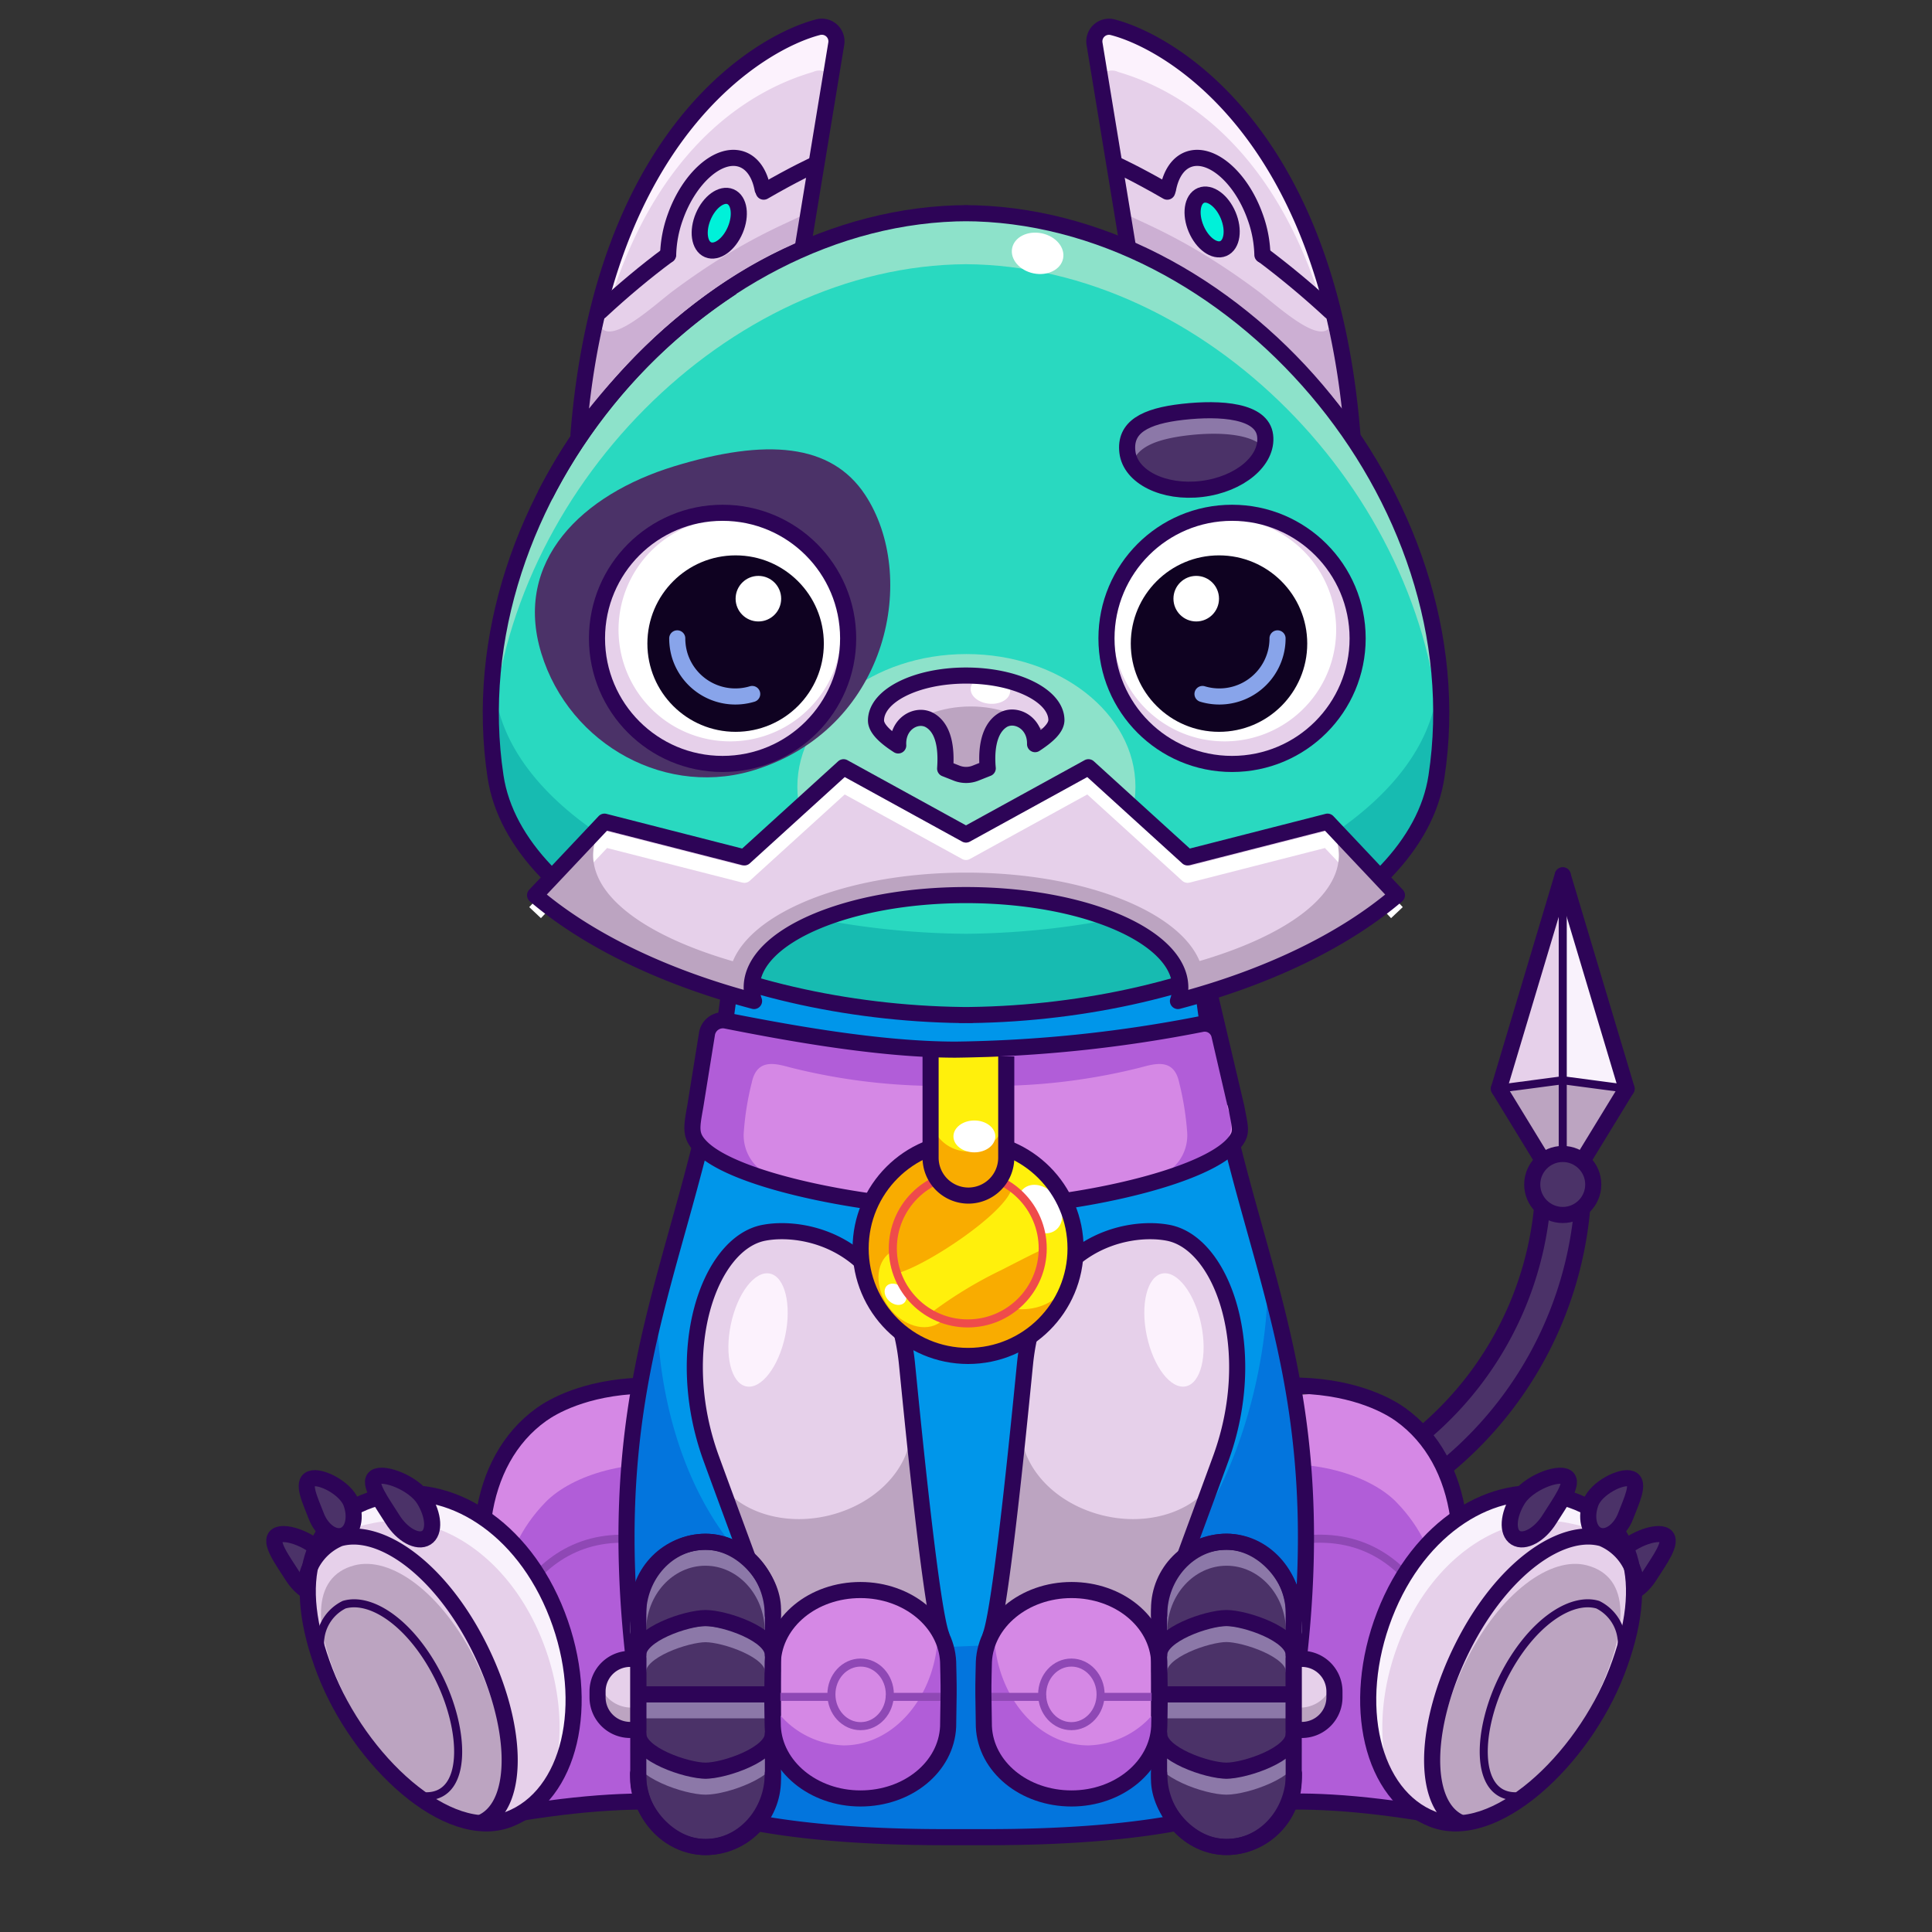 <svg xmlns="http://www.w3.org/2000/svg" viewBox="0 0 240 240">
  <rect x="0" y="0" width="240" height="240" fill="#333333" stroke="none"/>
  <svg id="tale" xmlns="http://www.w3.org/2000/svg" viewBox="0 0 240 240"><defs><style>.prefix_ecyrCtdF05_cls-1{fill:#4b3268;}.prefix_ecyrCtdF05_cls-2,.prefix_ecyrCtdF05_cls-6{fill:none;stroke:#2d0457;stroke-linecap:round;stroke-linejoin:round;}.prefix_ecyrCtdF05_cls-2{stroke-width:2px;}.prefix_ecyrCtdF05_cls-3{fill:#bca4c1;}.prefix_ecyrCtdF05_cls-4{fill:#f9f2fc;}.prefix_ecyrCtdF05_cls-5{fill:#e6d0ea;}</style></defs><g id="_02" data-name="02"><path class="prefix_ecyrCtdF05_cls-1" d="M191.67,148.71a42,42,0,0,1-29.54,37.37l1.52,4.76a47,47,0,0,0,33-42.13Z"/><path class="prefix_ecyrCtdF05_cls-2" d="M191.67,148.71a42,42,0,0,1-29.54,37.37l1.52,4.76a47,47,0,0,0,33-42.13Z"/><polygon class="prefix_ecyrCtdF05_cls-3" points="194.13 148.22 194.13 134.19 202.06 135.24 194.13 148.22"/><polygon class="prefix_ecyrCtdF05_cls-4" points="194.13 109.35 194.13 134.19 202.06 135.85 194.13 109.35"/><polygon class="prefix_ecyrCtdF05_cls-3" points="194.13 148.22 194.13 134.19 186.2 135.24 194.13 148.22"/><polygon class="prefix_ecyrCtdF05_cls-5" points="194.3 109.35 194.3 134.19 186.37 135.85 194.3 109.35"/><line class="prefix_ecyrCtdF05_cls-2" x1="202.06" y1="135.24" x2="194.13" y2="148.22"/><line class="prefix_ecyrCtdF05_cls-2" x1="202.06" y1="135.24" x2="194.13" y2="108.74"/><line class="prefix_ecyrCtdF05_cls-2" x1="186.2" y1="135.24" x2="194.13" y2="148.22"/><line class="prefix_ecyrCtdF05_cls-2" x1="186.2" y1="135.24" x2="194.13" y2="108.74"/><polyline class="prefix_ecyrCtdF05_cls-6" points="194.13 108.74 194.13 134.19 202.06 135.24"/><polygon class="prefix_ecyrCtdF05_cls-6" points="194.13 148.22 194.13 134.19 186.2 135.24 194.13 148.22"/><circle class="prefix_ecyrCtdF05_cls-1" cx="194.13" cy="147.14" r="3.79"/><circle class="prefix_ecyrCtdF05_cls-2" cx="194.13" cy="147.14" r="3.79"/></g></svg>
<svg id="ears" xmlns="http://www.w3.org/2000/svg" viewBox="0 0 240 240"><defs><style>.prefix_1CGmek9X7r_cls-1{fill:#e6d0ea;}.prefix_1CGmek9X7r_cls-2{fill:#ccafd3;}.prefix_1CGmek9X7r_cls-3{fill:#fcf2fd;}.prefix_1CGmek9X7r_cls-4{fill:none;stroke:#2d0457;stroke-linecap:round;stroke-linejoin:round;stroke-width:2px;}.prefix_1CGmek9X7r_cls-5{fill:#00f1d9;}</style></defs><g id="_02" data-name="02"><path class="prefix_1CGmek9X7r_cls-1" d="M71.86,54c3-37.72,22.82-48.82,29.72-50.61a1.82,1.82,0,0,1,2.31,2L99.68,31C88.76,35.46,79,44.43,71.94,54"/><path class="prefix_1CGmek9X7r_cls-2" d="M83.61,36.14c-2.53,1.88-9.73,8.78-9.28,2.36A97,97,0,0,0,71.86,54h.08c7-9.57,16.82-18.54,27.74-23l.46-4.5C98.21,27.62,92.52,29.5,83.61,36.14Z"/><path class="prefix_1CGmek9X7r_cls-3" d="M72.87,50.52C77.55,18.15,94.55,10.82,101,8.94a1.79,1.79,0,0,1,2.25.58l.68-4.13a1.82,1.82,0,0,0-2.31-2C94.68,5.19,74.89,16.29,71.86,54h.08C72.16,53.71,72.65,50.82,72.87,50.52Z"/><path class="prefix_1CGmek9X7r_cls-4" d="M71.86,54c3-37.72,22.82-48.82,29.72-50.61a1.82,1.82,0,0,1,2.31,2L99.68,31C88.76,35.46,79,44.43,71.94,54"/><path class="prefix_1CGmek9X7r_cls-4" d="M83,31.66a14.88,14.88,0,0,1,.89-4.7c1.73-4.87,5.39-8.09,8.18-7.2,1.4.45,2.31,1.85,2.66,3.73"/><path class="prefix_1CGmek9X7r_cls-4" d="M94.87,23.81c3.83-2.22,6.28-3.33,6.28-3.33"/><ellipse class="prefix_1CGmek9X7r_cls-5" cx="89.27" cy="27.58" rx="4.02" ry="2.42" transform="translate(29.16 99.1) rotate(-67.12)"/><path class="prefix_1CGmek9X7r_cls-4" d="M74.57,38.69c2.84-2.64,5.68-5,8.38-7"/><ellipse class="prefix_1CGmek9X7r_cls-4" cx="89.27" cy="27.58" rx="3.58" ry="2.16" transform="matrix(0.39, -0.92, 0.92, 0.39, 29.16, 99.1)"/><path class="prefix_1CGmek9X7r_cls-1" d="M168,54C165,16.29,145.18,5.19,138.28,3.4a1.82,1.82,0,0,0-2.32,2L140.17,31c10.93,4.49,20.7,13.46,27.74,23"/><path class="prefix_1CGmek9X7r_cls-2" d="M156.24,36.14c2.53,1.88,9.73,8.78,9.28,2.36A95.84,95.84,0,0,1,168,54h-.08c-7-9.57-16.81-18.54-27.74-23l-.46-4.5C141.65,27.62,147.33,29.5,156.24,36.14Z"/><path class="prefix_1CGmek9X7r_cls-3" d="M167,50.52c-4.68-32.37-21.68-39.7-28.09-41.58a1.8,1.8,0,0,0-2.25.58L136,5.39a1.82,1.82,0,0,1,2.32-2C145.18,5.19,165,16.29,168,54h-.08C167.7,53.71,167.2,50.82,167,50.52Z"/><path class="prefix_1CGmek9X7r_cls-4" d="M168,54C165,16.29,145.18,5.19,138.28,3.4a1.82,1.82,0,0,0-2.32,2L140.17,31c10.93,4.49,20.7,13.46,27.74,23"/><path class="prefix_1CGmek9X7r_cls-4" d="M156.82,31.66a14.88,14.88,0,0,0-.89-4.7c-1.72-4.87-5.39-8.09-8.18-7.2-1.39.45-2.3,1.85-2.65,3.73"/><path class="prefix_1CGmek9X7r_cls-4" d="M145,23.81c-3.83-2.22-6.28-3.33-6.28-3.33"/><ellipse class="prefix_1CGmek9X7r_cls-5" cx="150.58" cy="27.58" rx="2.42" ry="4.02" transform="translate(1.12 60.71) rotate(-22.88)"/><path class="prefix_1CGmek9X7r_cls-4" d="M165.28,38.69a106.34,106.34,0,0,0-8.38-7"/><ellipse class="prefix_1CGmek9X7r_cls-4" cx="150.58" cy="27.58" rx="2.16" ry="3.58" transform="translate(1.12 60.71) rotate(-22.88)"/></g></svg>
<svg id="legs" xmlns="http://www.w3.org/2000/svg" viewBox="0 0 240 240"><defs><style>.prefix_nH698-iM_z_cls-1{fill:#d588e5;}.prefix_nH698-iM_z_cls-2{fill:#b15dd8;}.prefix_nH698-iM_z_prefix_nH698-iM_z_cls-10,.prefix_nH698-iM_z_cls-3,.prefix_nH698-iM_z_cls-4,.prefix_nH698-iM_z_cls-5{fill:none;}.prefix_nH698-iM_z_cls-3{stroke:#8f48b5;}.prefix_nH698-iM_z_prefix_nH698-iM_z_cls-10,.prefix_nH698-iM_z_cls-3,.prefix_nH698-iM_z_cls-4{stroke-linecap:round;stroke-linejoin:round;}.prefix_nH698-iM_z_prefix_nH698-iM_z_cls-10,.prefix_nH698-iM_z_cls-4,.prefix_nH698-iM_z_cls-5{stroke:#2d0457;}.prefix_nH698-iM_z_cls-4,.prefix_nH698-iM_z_cls-5{stroke-width:2px;}.prefix_nH698-iM_z_cls-5{stroke-miterlimit:10;}.prefix_nH698-iM_z_cls-6{fill:#4b3268;}.prefix_nH698-iM_z_cls-7{fill:#e6d0ea;}.prefix_nH698-iM_z_cls-8{fill:#bca4c1;}.prefix_nH698-iM_z_cls-9{fill:#f9f2fc;}</style></defs><g id="_02" data-name="02"><g id="_02-2" data-name="02"><path class="prefix_nH698-iM_z_cls-1" d="M93,220s-9-1.53-30.1,2.18l-3.77-21.69c-1-13.07,4.26-24.39,13.74-27.36,1.48-.46,12.82.64,14.34.62"/><path class="prefix_nH698-iM_z_cls-2" d="M67.78,186.59c-6.3,6.45-6.32,14.8-5.32,23.19.49,4-2.45,6-5.61,6l5.24,9.52c21.12-3.71,29.15-.54,29.15-.54l-5.7-42.44C78.55,180.94,71.11,183.19,67.78,186.59Z"/><path class="prefix_nH698-iM_z_cls-3" d="M58.28,210.84c3.33-6.27,7.08-23.15,24-19.07"/><path class="prefix_nH698-iM_z_cls-4" d="M79.71,172.13c-7.14.23-11.18,2.67-12.44,3.57-8.08,5.77-9.58,18.17-4.55,30.28"/><path class="prefix_nH698-iM_z_cls-5" d="M90.15,225.15s-6.53-3.31-27.65.41"/><path class="prefix_nH698-iM_z_cls-6" d="M40.24,193.28c1.18,1.87,1.27,3.94.18,4.62s-2.91-.27-4.09-2.14-3-4.28-1.94-5S39.06,191.42,40.24,193.28Z"/><path class="prefix_nH698-iM_z_cls-4" d="M40.24,193.28c1.18,1.87,1.27,3.94.18,4.62s-2.91-.27-4.09-2.14-3-4.28-1.94-5S39.06,191.42,40.24,193.28Z"/><path class="prefix_nH698-iM_z_cls-7" d="M69.22,200.62c4.28,11.09,1.6,22.45-6,25.38s-18.57-7.26-22.85-18.35-2.29-19.55,7.35-21.81C55.66,184,64.94,189.53,69.22,200.62Z"/><path class="prefix_nH698-iM_z_cls-8" d="M59.18,206.47c4.26,8.66,4.4,17.31.32,19.32S47.28,219.62,43,211s-4.37-15.11,1-16.54C48.52,193.25,54.92,197.81,59.18,206.47Z"/><path class="prefix_nH698-iM_z_cls-9" d="M47.74,185.84c-4.88,1.14-7.79,3.88-8.93,7.75a12.22,12.22,0,0,1,7.2-4.31c7.91-1.85,17.19,3.7,21.47,14.79,2.46,6.38,2.61,12.84.86,17.74,3.41-5,4-13.16.88-21.19C64.94,189.53,55.66,184,47.74,185.84Z"/><path class="prefix_nH698-iM_z_cls-4" d="M69.22,200.62c4.28,11.09,1.6,22.45-6,25.38s-18.57-7.26-22.85-18.35-2.29-19.55,7.35-21.81C55.66,184,64.94,189.53,69.22,200.62Z"/><path class="prefix_nH698-iM_z_cls-6" d="M52.65,186.22c1.25,2,1.39,4.12.31,4.8s-3-.35-4.22-2.32-3.17-4.53-2.09-5.21S51.4,184.25,52.65,186.22Z"/><path class="prefix_nH698-iM_z_cls-4" d="M38,196.3a7,7,0,0,1,4.2-5.2c5-1.4,12.34,3.66,17.26,13.38s5.16,19.5.55,21.83"/><path class="prefix_nH698-iM_z_prefix_nH698-iM_z_cls-10" d="M39.84,205.11a5.38,5.38,0,0,1,2.91-5.77c3.43-1,8.39,2.41,11.7,8.95s3.69,14.73-1.38,14.85"/><path class="prefix_nH698-iM_z_cls-4" d="M52.65,186.22c1.25,2,1.39,4.12.31,4.8s-3-.35-4.22-2.32-3.17-4.53-2.09-5.21S51.4,184.25,52.65,186.22Z"/><path class="prefix_nH698-iM_z_cls-6" d="M43.61,186.66c.68,1.8.26,3.62-.94,4.07s-2.71-.63-3.39-2.42-1.86-4.16-.66-4.61S42.92,184.87,43.61,186.66Z"/><path class="prefix_nH698-iM_z_cls-4" d="M43.61,186.66c.68,1.8.26,3.62-.94,4.07s-2.71-.63-3.39-2.42-1.86-4.16-.66-4.61S42.92,184.87,43.61,186.66Z"/></g><g id="_02-3" data-name="02"><path class="prefix_nH698-iM_z_cls-1" d="M148.21,220s9-1.53,30.11,2.18l3.77-21.69c1-13.07-4.27-24.39-13.74-27.36-1.48-.46-12.82.64-14.34.62"/><path class="prefix_nH698-iM_z_cls-2" d="M173.45,186.59c6.3,6.45,6.32,14.8,5.32,23.19-.49,4,2.45,6,5.61,6l-5.24,9.52c-21.13-3.71-29.15-.54-29.15-.54l5.7-42.44C162.68,180.94,170.12,183.19,173.45,186.59Z"/><path class="prefix_nH698-iM_z_cls-3" d="M183,210.84c-3.34-6.27-7.08-23.15-24-19.07"/><path class="prefix_nH698-iM_z_cls-4" d="M161.52,172.13c7.14.23,11.18,2.67,12.44,3.57,8.08,5.77,9.57,18.17,4.54,30.28"/><path class="prefix_nH698-iM_z_cls-5" d="M151.08,225.15s6.53-3.31,27.65.41"/><path class="prefix_nH698-iM_z_cls-6" d="M201,193.28c-1.18,1.87-1.27,3.94-.19,4.62s2.92-.27,4.1-2.14,3-4.28,1.94-5S202.17,191.42,201,193.28Z"/><path class="prefix_nH698-iM_z_cls-4" d="M201,193.28c-1.18,1.87-1.27,3.94-.19,4.62s2.92-.27,4.1-2.14,3-4.28,1.94-5S202.17,191.42,201,193.28Z"/><path class="prefix_nH698-iM_z_cls-7" d="M172,200.62c-4.28,11.09-1.6,22.45,6,25.38s18.57-7.26,22.85-18.35,2.29-19.55-7.36-21.81C185.57,184,176.29,189.53,172,200.62Z"/><path class="prefix_nH698-iM_z_cls-8" d="M182.05,206.47c-4.26,8.66-4.4,17.31-.32,19.32S194,219.62,198.21,211s4.37-15.11-1.05-16.54C192.71,193.25,186.31,197.81,182.05,206.47Z"/><path class="prefix_nH698-iM_z_cls-9" d="M193.48,185.84c4.89,1.14,7.8,3.88,8.94,7.75a12.22,12.22,0,0,0-7.2-4.31c-7.91-1.85-17.19,3.7-21.47,14.79-2.46,6.38-2.61,12.84-.86,17.74-3.41-5-4-13.16-.88-21.19C176.29,189.53,185.57,184,193.48,185.84Z"/><path class="prefix_nH698-iM_z_cls-4" d="M172,200.62c-4.28,11.09-1.6,22.45,6,25.38s18.57-7.26,22.85-18.35,2.29-19.55-7.36-21.81C185.57,184,176.29,189.53,172,200.62Z"/><path class="prefix_nH698-iM_z_cls-6" d="M188.58,186.22c-1.25,2-1.39,4.12-.31,4.8s3-.35,4.22-2.32,3.17-4.53,2.09-5.21S189.83,184.25,188.58,186.22Z"/><path class="prefix_nH698-iM_z_cls-4" d="M203.22,196.3a7,7,0,0,0-4.2-5.2c-5-1.4-12.34,3.66-17.26,13.38s-5.16,19.5-.55,21.83"/><path class="prefix_nH698-iM_z_prefix_nH698-iM_z_cls-10" d="M201.39,205.11a5.38,5.38,0,0,0-2.91-5.77c-3.44-1-8.39,2.41-11.7,8.95s-3.69,14.73,1.38,14.85"/><path class="prefix_nH698-iM_z_cls-4" d="M188.58,186.22c-1.25,2-1.39,4.12-.31,4.8s3-.35,4.22-2.32,3.17-4.53,2.09-5.21S189.83,184.25,188.58,186.22Z"/><path class="prefix_nH698-iM_z_cls-6" d="M197.62,186.66c-.68,1.8-.26,3.62.93,4.07s2.72-.63,3.4-2.42,1.85-4.16.66-4.61S198.3,184.87,197.62,186.66Z"/><path class="prefix_nH698-iM_z_cls-4" d="M197.62,186.66c-.68,1.8-.26,3.62.93,4.07s2.72-.63,3.4-2.42,1.85-4.16.66-4.61S198.3,184.87,197.62,186.66Z"/></g></g></svg>
<svg id="body" xmlns="http://www.w3.org/2000/svg" viewBox="0 0 240 240"><defs><style>.prefix_RUT1eFZq_P_cls-1{fill:#0096ea;}.prefix_RUT1eFZq_P_cls-2{fill:#0375dd;}.prefix_RUT1eFZq_P_cls-3{fill:none;stroke:#2d0457;stroke-miterlimit:10;stroke-width:2px;}</style></defs><g id="_03" data-name="03"><path class="prefix_RUT1eFZq_P_cls-1" d="M149.06,119.27c3.6,38.3,19.58,49.48,10.33,99.84a5.89,5.89,0,0,1-2.76,3.92c-4.46,2.78-15.45,5.19-34,5.19h-5.2c-18.58,0-29.57-2.41-34-5.19a5.89,5.89,0,0,1-2.76-3.92c-9.25-50.36,6.73-61.54,10.33-99.84"/><path class="prefix_RUT1eFZq_P_cls-2" d="M157.38,158.17c.76,10-4.92,46.23-35.07,46.23l-5,.21c-32.77-1.85-36-33.62-35.63-42.86-3.73,14.68-6,30.41-1.06,57.36A5.89,5.89,0,0,0,83.37,223c4.46,2.78,15.45,5.19,34,5.19h5.2c18.58,0,29.57-2.41,34-5.19a5.89,5.89,0,0,0,2.76-3.92C164.74,190,161.64,173.93,157.38,158.17Z"/><path class="prefix_RUT1eFZq_P_cls-3" d="M149.06,119.27c3.6,38.3,19.58,49.48,10.33,99.84a5.89,5.89,0,0,1-2.76,3.92c-4.46,2.78-15.45,5.19-34,5.19h-5.2c-18.58,0-29.57-2.41-34-5.19a5.89,5.89,0,0,1-2.76-3.92c-9.25-50.36,6.73-61.54,10.33-99.84"/></g></svg>
<svg id="hand" xmlns="http://www.w3.org/2000/svg" viewBox="0 0 240 240"><defs><style>.prefix_ZJTmEELwT2_cls-1{fill:#e6d0ea;}.prefix_ZJTmEELwT2_cls-2{fill:#bca4c1;}.prefix_ZJTmEELwT2_cls-3,.prefix_ZJTmEELwT2_cls-6,.prefix_ZJTmEELwT2_cls-8{fill:none;stroke-linecap:round;stroke-linejoin:round;}.prefix_ZJTmEELwT2_cls-3{stroke:#2d0457;}.prefix_ZJTmEELwT2_cls-3,.prefix_ZJTmEELwT2_cls-6{stroke-width:2px;}.prefix_ZJTmEELwT2_cls-4{fill:#d588e5;}.prefix_ZJTmEELwT2_cls-5{fill:#4b3268;}.prefix_ZJTmEELwT2_cls-6{stroke:#8c78a8;}.prefix_ZJTmEELwT2_cls-7{fill:#b15dd8;}.prefix_ZJTmEELwT2_cls-8{stroke:#8f48b5;}.prefix_ZJTmEELwT2_cls-9{fill:#fcf2fd;}</style></defs><g id="_04" data-name="04"><path class="prefix_ZJTmEELwT2_cls-1" d="M141.49,208.89c.73-2.15,8.64-23.53,10.17-27.74,4.88-13.42.26-26.66-6.51-28-5.07-1-16.26,1.17-17.81,16.18-.38,3.7-2.87,29.9-4.27,33.77l0,.09a.65.65,0,0,1,0,.13,1.53,1.53,0,0,0-.07.21h0c-1.44,4.45,1.27,9.24,6.22,10.83s10.6-.74,12.31-5.28A.83.83,0,0,0,141.49,208.89Z"/><path class="prefix_ZJTmEELwT2_cls-2" d="M150.13,184.81c-2.95,3.52-8.76,4.92-14.32,3.1s-9.08-6.26-9-10.7l-.3-.1c-1,9.21-2.49,23.21-3.48,25.95l0,.09a.65.65,0,0,1,0,.13,1.53,1.53,0,0,0-.07.21h0c-1.29,3.94.69,8.14,4.59,10.15,6.21,1.4,12.4-1.06,14.26-5.89,0-.05,0-.11.05-.16.5-1.45,3.88-10.44,7-18.63.55-1.49,1.07-2.89,1.51-4.1Z"/><path class="prefix_ZJTmEELwT2_cls-3" d="M141.49,208.89c.73-2.15,8.64-23.53,10.17-27.74,4.88-13.42.26-26.66-6.51-28-5.07-1-16.26,1.17-17.81,16.18-.38,3.7-2.87,29.9-4.27,33.77l0,.09a.65.65,0,0,1,0,.13,1.53,1.53,0,0,0-.07.21h0c-1.44,4.45,1.27,9.24,6.22,10.83s10.6-.74,12.31-5.28A.83.83,0,0,0,141.49,208.89Z"/><path class="prefix_ZJTmEELwT2_cls-4" d="M144,206.44c-.24-5-5-8.92-10.89-8.92s-10.66,4-10.89,8.92c0,0-.08,2.9-.06,4s.06,4.05.06,4.05c.23,5,5,8.92,10.89,8.92s10.65-4,10.89-8.92c0,0,.07-2.9.06-4.05S144,206.44,144,206.44Z"/><rect class="prefix_ZJTmEELwT2_cls-5" x="143.98" y="191.52" width="16.73" height="37.92" rx="8.37"/><path class="prefix_ZJTmEELwT2_cls-6" d="M144,202.62c0-5,3.75-9.12,8.37-9.12h0c4.62,0,8.37,4.08,8.37,9.12"/><path class="prefix_ZJTmEELwT2_cls-6" d="M144,207.54c0-2.52,6-4.56,8.35-4.56h0c2.31,0,8.36,2,8.36,4.56"/><line class="prefix_ZJTmEELwT2_cls-6" x1="144.04" y1="212.46" x2="160.72" y2="212.46"/><path class="prefix_ZJTmEELwT2_cls-6" d="M144,217.38c0,2.52,6,4.56,8.35,4.56h0c2.31,0,8.36-2,8.36-4.56"/><path class="prefix_ZJTmEELwT2_cls-3" d="M144,200.64c0-5,3.75-9.12,8.37-9.12h0c4.62,0,8.37,4.09,8.37,9.12"/><path class="prefix_ZJTmEELwT2_cls-3" d="M144,205.56c0-2.52,6-4.56,8.35-4.56h0c2.31,0,8.36,2,8.36,4.56"/><line class="prefix_ZJTmEELwT2_cls-3" x1="144.04" y1="210.48" x2="160.72" y2="210.48"/><path class="prefix_ZJTmEELwT2_cls-3" d="M144,220.33c0,5,3.75,9.11,8.37,9.11h0c4.62,0,8.37-4.08,8.37-9.11"/><path class="prefix_ZJTmEELwT2_cls-3" d="M144,215.41c0,2.51,6,4.55,8.35,4.55h0c2.31,0,8.36-2,8.36-4.55"/><rect class="prefix_ZJTmEELwT2_cls-3" x="143.98" y="191.52" width="16.73" height="37.92" rx="8.37"/><path class="prefix_ZJTmEELwT2_cls-1" d="M160.72,206.07h1a4.05,4.05,0,0,1,4.05,4.05v.73a4.05,4.05,0,0,1-4.05,4.05h-1a0,0,0,0,1,0,0v-8.83a0,0,0,0,1,0,0Z"/><path class="prefix_ZJTmEELwT2_cls-2" d="M161.71,212.12h-1v2.78h1a4.25,4.25,0,0,0,4-4.42,4.87,4.87,0,0,0-.22-1.39A4.1,4.1,0,0,1,161.71,212.12Z"/><path class="prefix_ZJTmEELwT2_cls-3" d="M160.72,206.07h1a4.05,4.05,0,0,1,4.05,4.05v.73a4.05,4.05,0,0,1-4.05,4.05h-1a0,0,0,0,1,0,0v-8.83a0,0,0,0,1,0,0Z"/><path class="prefix_ZJTmEELwT2_cls-7" d="M135.22,216.82c-6.48,0-11.73-6.43-11.74-14.38a8.22,8.22,0,0,0-1.28,4s-.08,2.9-.06,4,.06,4.05.06,4.05c.23,5,5,8.92,10.89,8.92s10.65-4,10.89-8.92c0,0,0-1.38.05-2.62A10.92,10.92,0,0,1,135.22,216.82Z"/><line class="prefix_ZJTmEELwT2_cls-8" x1="129.46" y1="210.79" x2="122.14" y2="210.79"/><line class="prefix_ZJTmEELwT2_cls-8" x1="144.04" y1="210.79" x2="136.72" y2="210.79"/><path class="prefix_ZJTmEELwT2_cls-3" d="M144,206.44c-.24-5-5-8.92-10.89-8.92s-10.66,4-10.89,8.92c0,0-.08,2.9-.06,4s.06,4.05.06,4.05c.23,5,5,8.92,10.89,8.92s10.65-4,10.89-8.92c0,0,.07-2.9.06-4.05S144,206.44,144,206.44Z"/><ellipse class="prefix_ZJTmEELwT2_cls-8" cx="133.09" cy="210.48" rx="3.63" ry="3.95"/><ellipse class="prefix_ZJTmEELwT2_cls-9" cx="145.83" cy="165.21" rx="3.45" ry="7.16" transform="translate(-30.86 33.53) rotate(-11.87)"/><path class="prefix_ZJTmEELwT2_cls-1" d="M98.51,208.89c-.73-2.15-8.64-23.53-10.17-27.74-4.88-13.42-.26-26.66,6.51-28,5.07-1,16.26,1.17,17.81,16.18.38,3.7,2.87,29.9,4.27,33.77l0,.09a.65.65,0,0,0,0,.13,1.53,1.53,0,0,1,.07.21h0c1.44,4.45-1.27,9.24-6.22,10.83s-10.6-.74-12.31-5.28A.83.83,0,0,1,98.51,208.89Z"/><path class="prefix_ZJTmEELwT2_cls-2" d="M89.87,184.81c2.95,3.52,8.76,4.92,14.32,3.1s9.08-6.26,9-10.7l.3-.1c1,9.21,2.49,23.21,3.48,25.95l0,.09a.65.65,0,0,0,0,.13,1.53,1.53,0,0,1,.07.21h0c1.29,3.94-.69,8.14-4.59,10.15-6.21,1.4-12.4-1.06-14.26-5.89,0-.05,0-.11,0-.16-.5-1.45-3.88-10.44-7-18.63-.55-1.49-1.07-2.89-1.51-4.1Z"/><path class="prefix_ZJTmEELwT2_cls-3" d="M98.51,208.89c-.73-2.15-8.64-23.53-10.17-27.74-4.88-13.42-.26-26.66,6.51-28,5.07-1,16.26,1.17,17.81,16.18.38,3.7,2.87,29.9,4.27,33.77l0,.09a.65.65,0,0,0,0,.13,1.53,1.53,0,0,1,.07.21h0c1.44,4.45-1.27,9.24-6.22,10.83s-10.6-.74-12.31-5.28A.83.83,0,0,1,98.51,208.89Z"/><path class="prefix_ZJTmEELwT2_cls-4" d="M96,206.44c.24-5,5-8.92,10.89-8.92s10.66,4,10.89,8.92c0,0,.08,2.9.06,4s-.06,4.05-.06,4.05c-.23,5-5,8.92-10.89,8.92s-10.65-4-10.89-8.92c0,0-.07-2.9-.06-4.05S96,206.44,96,206.44Z"/><rect class="prefix_ZJTmEELwT2_cls-5" x="79.28" y="191.52" width="16.73" height="37.92" rx="8.37" transform="translate(175.3 420.97) rotate(180)"/><path class="prefix_ZJTmEELwT2_cls-6" d="M96,202.62c0-5-3.75-9.12-8.37-9.12h0c-4.62,0-8.37,4.08-8.37,9.12"/><path class="prefix_ZJTmEELwT2_cls-6" d="M96,207.54C96,205,90,203,87.64,203h0c-2.31,0-8.36,2-8.36,4.56"/><line class="prefix_ZJTmEELwT2_cls-6" x1="95.96" y1="212.46" x2="79.28" y2="212.46"/><path class="prefix_ZJTmEELwT2_cls-6" d="M96,217.38c0,2.52-6,4.56-8.35,4.56h0c-2.31,0-8.36-2-8.36-4.56"/><path class="prefix_ZJTmEELwT2_cls-3" d="M96,200.64c0-5-3.75-9.12-8.37-9.12h0c-4.62,0-8.37,4.09-8.37,9.12"/><path class="prefix_ZJTmEELwT2_cls-3" d="M96,205.56C96,203,90,201,87.64,201h0c-2.31,0-8.36,2-8.36,4.56"/><line class="prefix_ZJTmEELwT2_cls-3" x1="95.96" y1="210.48" x2="79.28" y2="210.48"/><path class="prefix_ZJTmEELwT2_cls-3" d="M96,220.33c0,5-3.75,9.11-8.37,9.11h0c-4.62,0-8.37-4.08-8.37-9.11"/><path class="prefix_ZJTmEELwT2_cls-3" d="M96,215.41c0,2.51-6,4.55-8.35,4.55h0c-2.31,0-8.36-2-8.36-4.55"/><rect class="prefix_ZJTmEELwT2_cls-3" x="79.28" y="191.52" width="16.73" height="37.92" rx="8.37" transform="translate(175.3 420.97) rotate(180)"/><path class="prefix_ZJTmEELwT2_cls-1" d="M74.24,206.07h1a4.05,4.05,0,0,1,4.05,4.05v.73a4.05,4.05,0,0,1-4.05,4.05h-1a0,0,0,0,1,0,0v-8.83A0,0,0,0,1,74.24,206.07Z" transform="translate(153.52 420.97) rotate(180)"/><path class="prefix_ZJTmEELwT2_cls-2" d="M78.29,212.12h1v2.78h-1a4.25,4.25,0,0,1-4.05-4.42,4.87,4.87,0,0,1,.22-1.39A4.1,4.1,0,0,0,78.29,212.12Z"/><path class="prefix_ZJTmEELwT2_cls-3" d="M74.24,206.07h1a4.05,4.05,0,0,1,4.05,4.05v.73a4.05,4.05,0,0,1-4.05,4.05h-1a0,0,0,0,1,0,0v-8.83A0,0,0,0,1,74.24,206.07Z" transform="translate(153.52 420.97) rotate(180)"/><path class="prefix_ZJTmEELwT2_cls-7" d="M104.78,216.82c6.48,0,11.73-6.43,11.74-14.38a8.22,8.22,0,0,1,1.28,4s.08,2.9.06,4-.06,4.05-.06,4.05c-.23,5-5,8.92-10.89,8.92s-10.65-4-10.89-8.92c0,0,0-1.38,0-2.62A10.92,10.92,0,0,0,104.78,216.82Z"/><line class="prefix_ZJTmEELwT2_cls-8" x1="110.54" y1="210.79" x2="117.86" y2="210.79"/><line class="prefix_ZJTmEELwT2_cls-8" x1="95.96" y1="210.79" x2="103.28" y2="210.79"/><path class="prefix_ZJTmEELwT2_cls-3" d="M96,206.44c.24-5,5-8.92,10.89-8.92s10.66,4,10.89,8.92c0,0,.08,2.9.06,4s-.06,4.05-.06,4.05c-.23,5-5,8.92-10.89,8.92s-10.65-4-10.89-8.92c0,0-.07-2.9-.06-4.05S96,206.44,96,206.44Z"/><ellipse class="prefix_ZJTmEELwT2_cls-8" cx="106.91" cy="210.48" rx="3.63" ry="3.95"/><ellipse class="prefix_ZJTmEELwT2_cls-9" cx="94.17" cy="165.21" rx="7.16" ry="3.45" transform="translate(-86.88 223.39) rotate(-78.13)"/></g></svg>
<svg id="collar" xmlns="http://www.w3.org/2000/svg" viewBox="0 0 240 240"><defs><style>.prefix_ZVJi0yp6a4_cls-1{fill:#ff3776;}.prefix_ZVJi0yp6a4_cls-2{fill:#d588e5;}.prefix_ZVJi0yp6a4_cls-3{fill:#b15dd8;}.prefix_ZVJi0yp6a4_cls-4{fill:#ff8557;}.prefix_ZVJi0yp6a4_cls-5{fill:#f9ac00;}.prefix_ZVJi0yp6a4_cls-6{fill:#fff00c;}.prefix_ZVJi0yp6a4_cls-7{fill:#fff;}.prefix_ZVJi0yp6a4_cls-8,.prefix_ZVJi0yp6a4_cls-9{fill:none;stroke-miterlimit:10;}.prefix_ZVJi0yp6a4_cls-8{stroke:#ef4b4b;}.prefix_ZVJi0yp6a4_cls-9{stroke:#2d0457;stroke-width:2px;}</style></defs><g id="_01" data-name="01"><path class="prefix_ZVJi0yp6a4_cls-1" d="M151.06,126.85a166.42,166.42,0,0,1-32.34,3.57c-10.48,0-23.3-2.55-30.56-4l-1.79,11a4.17,4.17,0,0,0,.77,5.08c4.48,4.44,17.48,7.66,32.83,7.66,15.88,0,29.26-3.44,33.27-8.13a3.74,3.74,0,0,0,.36-4.45Z"/><path class="prefix_ZVJi0yp6a4_cls-2" d="M151.06,126.85a166.42,166.42,0,0,1-32.34,3.57c-10.48,0-23.3-2.55-30.56-4l-1.79,11a4.17,4.17,0,0,0,.77,5.08c4.48,4.44,17.48,7.66,32.83,7.66,15.88,0,29.26-3.44,33.27-8.13a3.74,3.74,0,0,0,.36-4.45Z"/><path class="prefix_ZVJi0yp6a4_cls-3" d="M152.51,137.75l-1.16-10.62c.39-.49-1.41-1-2.62-.71s-5.88,1.92-7.26,2l.14.33a132.2,132.2,0,0,1-17.17,1.48h0c-1.49,0-3,.07-4.55.07s-3,0-4.54-.07h0a132.2,132.2,0,0,1-17.17-1.48l.14-.33c-1.39-.11-6-1.89-7.26-2s-3,.22-2.62.71l-1.16,10.62a4,4,0,0,0,1.33,5.15,19.71,19.71,0,0,0,5.62,2.78l1,.14a5.45,5.45,0,0,1-2.84-5.1,35.48,35.48,0,0,1,1-6.25c.69-3.24,3.28-2.24,5.08-1.79a75.73,75.73,0,0,0,21.28,2.16h.37a75.8,75.8,0,0,0,21.28-2.16c1.8-.45,4.39-1.45,5.08,1.79a36.44,36.44,0,0,1,1,6.25,5.44,5.44,0,0,1-2.85,5.1l1-.14a19.5,19.5,0,0,0,5.61-2.78A4,4,0,0,0,152.51,137.75Z"/><circle class="prefix_ZVJi0yp6a4_cls-4" cx="120.26" cy="155.09" r="13.35"/><circle class="prefix_ZVJi0yp6a4_cls-5" cx="120.26" cy="155.09" r="13.35"/><ellipse class="prefix_ZVJi0yp6a4_cls-6" cx="113.67" cy="159.94" rx="4.07" ry="5.33" transform="translate(-72.4 97.65) rotate(-36.09)"/><ellipse class="prefix_ZVJi0yp6a4_cls-7" cx="111.25" cy="160.78" rx="1.15" ry="1.51" transform="translate(-82.57 135.06) rotate(-47.76)"/><ellipse class="prefix_ZVJi0yp6a4_cls-6" cx="124.6" cy="152.64" rx="8.25" ry="10.81" transform="translate(-66 102.69) rotate(-36.09)"/><ellipse class="prefix_ZVJi0yp6a4_cls-7" cx="129.19" cy="150.19" rx="2.49" ry="3.26" transform="translate(-63.68 104.93) rotate(-36.09)"/><circle class="prefix_ZVJi0yp6a4_cls-5" cx="120.22" cy="155.09" r="8.97"/><path class="prefix_ZVJi0yp6a4_cls-6" d="M125.7,147.58c-.74,3.11-10.61,9.62-14.15,10.56a8.65,8.65,0,0,0,4.31,4.79,52.6,52.6,0,0,1,8.53-5.16c1.58-.8,3.17-1.64,4.79-2.41,0-.09,0-.18,0-.27C129.19,152.57,127.38,149.2,125.7,147.58Z"/><circle class="prefix_ZVJi0yp6a4_cls-8" cx="120.22" cy="155.09" r="9.31"/><circle class="prefix_ZVJi0yp6a4_cls-9" cx="120.26" cy="155.09" r="13.35"/><path class="prefix_ZVJi0yp6a4_cls-5" d="M125,131.23v12.6a4.71,4.71,0,0,1-4.7,4.69h0a4.71,4.71,0,0,1-4.7-4.69v-12.6"/><path class="prefix_ZVJi0yp6a4_cls-6" d="M115.56,131v7.34a4.7,4.7,0,1,0,9.4,0v-7.12A59.08,59.08,0,0,1,115.56,131Z"/><path class="prefix_ZVJi0yp6a4_cls-9" d="M125,131.23v12.6a4.71,4.71,0,0,1-4.7,4.69h0a4.71,4.71,0,0,1-4.7-4.69v-12.6"/><path class="prefix_ZVJi0yp6a4_cls-9" d="M132.3,149.18c9.15-1.35,18.23-4,20.94-7.12,1.13-1.31.85-1.78.36-4.45l-2.12-9a1.87,1.87,0,0,0-2.2-1.41,168.46,168.46,0,0,1-30.56,3.19c-9.55,0-21-2.12-28.5-3.6a2,2,0,0,0-2.4,1.66l-1.45,9c-.48,2.7-.68,3.64.77,5.08,3,3,12,5.44,20.94,6.71"/><ellipse class="prefix_ZVJi0yp6a4_cls-7" cx="121.04" cy="141.17" rx="2.6" ry="1.98"/></g></svg>
<svg id="head" xmlns="http://www.w3.org/2000/svg" viewBox="0 0 240 240"><defs><style>.prefix_dbNrSn0Wg7_cls-1{fill:#29d9c0;}.prefix_dbNrSn0Wg7_cls-2{fill:#8de2ca;}.prefix_dbNrSn0Wg7_cls-3{fill:#caf1ff;}.prefix_dbNrSn0Wg7_cls-4{fill:#fff;}.prefix_dbNrSn0Wg7_cls-5{fill:#88a4ea;}.prefix_dbNrSn0Wg7_cls-6{fill:#17bbb1;}.prefix_dbNrSn0Wg7_cls-7{fill:none;stroke:#2d0457;stroke-miterlimit:10;stroke-width:2px;}</style></defs><g id="_04" data-name="04"><path class="prefix_dbNrSn0Wg7_cls-1" d="M119.17,126.1c29.11,0,56.7-12.75,59.27-29.62,5.29-34.73-25.4-70-58.74-70h.6c-33.34,0-64,35.24-58.74,70,2.57,16.87,30.16,29.62,59.27,29.62"/><path class="prefix_dbNrSn0Wg7_cls-2" d="M120,32.82h0c29.66.19,57.12,28.2,58.92,58.85,1.94-33-27.24-64.95-58.92-65.15-31.68.2-60.86,32.15-58.92,65.15C62.88,61,90.34,33,120,32.82Z"/><path class="prefix_dbNrSn0Wg7_cls-3" d="M119.7,26.51h0Z"/><ellipse class="prefix_dbNrSn0Wg7_cls-4" cx="128.91" cy="31.47" rx="2.54" ry="3.23" transform="translate(71.96 151.33) rotate(-78.31)"/><path class="prefix_dbNrSn0Wg7_cls-5" d="M120.83,126.1h0Z"/><path class="prefix_dbNrSn0Wg7_cls-6" d="M178.44,86.36C175.89,103.06,148.8,115.73,120,116h0c-28.8-.24-55.89-12.91-58.44-29.61-.15-1-.26-2-.35-2.94a53.46,53.46,0,0,0,.35,13.06c2.55,16.71,29.64,29.37,58.44,29.61,28.8-.24,55.89-12.9,58.44-29.61a53.46,53.46,0,0,0,.35-13.06C178.7,84.4,178.59,85.38,178.44,86.36Z"/><path class="prefix_dbNrSn0Wg7_cls-7" d="M119.17,126.1c29.11,0,56.7-12.75,59.27-29.62,5.29-34.73-25.4-70-58.74-70h.6c-33.34,0-64,35.24-58.74,70,2.57,16.87,30.16,29.62,59.27,29.62"/><path class="prefix_dbNrSn0Wg7_cls-7" d="M90.93,35.69A68,68,0,0,0,67.72,61.51"/><path class="prefix_dbNrSn0Wg7_cls-2" d="M141.05,97.75c0,9.11-9.41,12.93-21,12.93s-21-3.82-21-12.93,9.41-16.5,21-16.5S141.05,88.64,141.05,97.75Z"/></g></svg>
<svg id="mask" xmlns="http://www.w3.org/2000/svg" viewBox="0 0 240 240"><defs><style>.prefix_6lErlwx7bV_cls-1{fill:#e6d0ea;}.prefix_6lErlwx7bV_cls-2,.prefix_6lErlwx7bV_cls-5,.prefix_6lErlwx7bV_cls-6{fill:none;stroke-linejoin:round;stroke-width:2px;}.prefix_6lErlwx7bV_cls-2{stroke:#fff;}.prefix_6lErlwx7bV_cls-3{fill:#bca4c1;}.prefix_6lErlwx7bV_cls-4{fill:#fff;}.prefix_6lErlwx7bV_cls-5,.prefix_6lErlwx7bV_cls-6{stroke:#2d0457;}.prefix_6lErlwx7bV_cls-5{stroke-linecap:round;}</style></defs><g id="_07" data-name="07"><path class="prefix_6lErlwx7bV_cls-1" d="M93.38,122.67c0-6.34,11.92-11.48,26.62-11.48s26.62,5.14,26.62,11.48a5.12,5.12,0,0,1-.29,1.68c11-2.9,20.55-7.46,27.2-13.14l-8.62-9.14-17.38,4.44-12.32-11.2L120,103.67l-15.21-8.36-12.32,11.2-17.38-4.44-8.62,9.14c6.65,5.68,16.23,10.24,27.2,13.14A5.12,5.12,0,0,1,93.38,122.67Z"/><polyline class="prefix_6lErlwx7bV_cls-2" points="173.53 113.37 164.91 104.23 147.53 108.67 135.21 97.47 120 105.83 104.79 97.47 92.47 108.67 75.09 104.23 66.47 113.37"/><path class="prefix_6lErlwx7bV_cls-3" d="M93.38,122.67A5.36,5.36,0,0,1,94,120.2c-12.27-3-20.32-8.17-20.32-14a7.28,7.28,0,0,1,1.4-4.14h0l-8.62,9.14c6.65,5.68,16.23,10.24,27.2,13.14A5.12,5.12,0,0,1,93.38,122.67Z"/><path class="prefix_6lErlwx7bV_cls-3" d="M146,120.2a5.36,5.36,0,0,1,.63,2.47,5.12,5.12,0,0,1-.29,1.68c11-2.9,20.55-7.46,27.2-13.14l-8.62-9.14h0a7.26,7.26,0,0,1,1.4,4.14C166.31,112,158.26,117.16,146,120.2Z"/><path class="prefix_6lErlwx7bV_cls-3" d="M120,83.92c-6.17,0-11.18,2.5-11.18,5.59,0,1,1.18,2.08,2.76,3.09-.15-2.75,2.34-4.06,3.94-3.12,2.07,1.21,2,4.44,1.89,6,1.5.61,2.59,1,2.59,1s1.14-.39,2.7-1c-.15-1.58-.16-4.76,1.88-6,1.6-.93,4.06.35,4,3,1.53-1,2.65-2,2.65-3C131.21,86.42,126.21,83.92,120,83.92Z"/><path class="prefix_6lErlwx7bV_cls-1" d="M131.21,89.51c-1.11,3.31-3.36-1.75-10.62-1.75-7.69,0-10,5.55-11.74,1.75-1.28-2.81,5-5.59,11.18-5.59S132.19,86.58,131.21,89.51Z"/><ellipse class="prefix_6lErlwx7bV_cls-4" cx="122.92" cy="86.43" rx="1.7" ry="2.45" transform="matrix(0.09, -1, 1, 0.09, 25.54, 200.86)"/><path class="prefix_6lErlwx7bV_cls-5" d="M120,83.92c-6.17,0-11.18,2.5-11.18,5.59,0,1,1.18,2.08,2.76,3.09-.15-2.75,2.34-4.06,3.94-3.12,2.07,1.21,2,4.44,1.89,6l1.47.58a3.2,3.2,0,0,0,2.26,0l1.56-.62c-.15-1.58-.16-4.76,1.88-6,1.6-.93,4.06.35,4,3,1.53-1,2.65-2,2.65-3C131.21,86.42,126.21,83.92,120,83.92Z"/><path class="prefix_6lErlwx7bV_cls-3" d="M149.31,123.51a6.55,6.55,0,0,0,.22-1.59c0-7.46-13.2-13.52-29.5-13.52s-29.5,6.06-29.5,13.52a6.26,6.26,0,0,0,.23,1.61c1,.28,1.93.56,2.91.82a5.12,5.12,0,0,1-.29-1.68c0-6.34,11.92-11.48,26.62-11.48s26.62,5.14,26.62,11.48a5.12,5.12,0,0,1-.29,1.68C147.34,124.08,148.33,123.8,149.31,123.51Z"/><path class="prefix_6lErlwx7bV_cls-6" d="M93.38,122.67c0-6.34,11.92-11.48,26.62-11.48s26.62,5.14,26.62,11.48a5.12,5.12,0,0,1-.29,1.68c11-2.9,20.55-7.46,27.2-13.14l-8.62-9.14-17.38,4.44-12.32-11.2L120,103.67l-15.21-8.36-12.32,11.2-17.38-4.44-8.62,9.14c6.65,5.68,16.23,10.24,27.2,13.14A5.12,5.12,0,0,1,93.38,122.67Z"/></g></svg>
<svg id="eyes" xmlns="http://www.w3.org/2000/svg" viewBox="0 0 240 240"><defs><style>.prefix_dTqOC1XRbe_cls-1{fill:#4b3268;}.prefix_dTqOC1XRbe_cls-2{fill:#8c78a8;}.prefix_dTqOC1XRbe_cls-3{fill:#fff;}.prefix_dTqOC1XRbe_cls-4{fill:#e6d0ea;}.prefix_dTqOC1XRbe_cls-5,.prefix_dTqOC1XRbe_cls-7{fill:none;stroke-width:2px;}.prefix_dTqOC1XRbe_cls-5{stroke:#2d0457;stroke-miterlimit:10;}.prefix_dTqOC1XRbe_cls-6{fill:#0f0221;}.prefix_dTqOC1XRbe_cls-7{stroke:#88a4ea;stroke-linecap:round;stroke-linejoin:round;}</style></defs><g id="_02" data-name="02"><path class="prefix_dTqOC1XRbe_cls-1" d="M157.16,54.12c.37,3.09-3.16,6.05-7.88,6.62s-8.86-1.49-9.23-4.58,2.15-4.47,6.88-5S156.79,51,157.16,54.12Z"/><path class="prefix_dTqOC1XRbe_cls-2" d="M147.47,54.09c3.84-.46,8-.24,9.56,1.53a3.81,3.81,0,0,0,.13-1.5c-.37-3.1-5.51-3.56-10.23-3s-7.25,1.94-6.88,5a4,4,0,0,0,.59,1.63C141.09,55.62,143.49,54.57,147.47,54.09Z"/><path class="prefix_dTqOC1XRbe_cls-1" d="M107.47,61.47c6.59,10,3,28.58-13.17,34C83,99.34,70.74,92.58,67.24,81.14s5.05-19.71,16.49-23.21S103.25,55.07,107.47,61.47Z"/><circle class="prefix_dTqOC1XRbe_cls-3" cx="89.76" cy="79.3" r="15.6"/><path class="prefix_dTqOC1XRbe_cls-4" d="M102.08,69.39a15.6,15.6,0,1,0-2.75,21.88A15.61,15.61,0,0,0,102.08,69.39ZM99.2,89.18a13.86,13.86,0,1,1,2.44-19.45A13.85,13.85,0,0,1,99.2,89.18Z"/><circle class="prefix_dTqOC1XRbe_cls-5" cx="89.76" cy="79.3" r="15.6"/><circle class="prefix_dTqOC1XRbe_cls-6" cx="91.38" cy="79.95" r="10.96"/><circle class="prefix_dTqOC1XRbe_cls-3" cx="94.21" cy="74.37" r="2.83"/><path class="prefix_dTqOC1XRbe_cls-7" d="M93.44,86.21a7.23,7.23,0,0,1-9-4.79,7.4,7.4,0,0,1-.31-2.12"/><circle class="prefix_dTqOC1XRbe_cls-3" cx="153.05" cy="79.3" r="15.6"/><path class="prefix_dTqOC1XRbe_cls-4" d="M143.48,91.27a15.6,15.6,0,1,0-2.74-21.88A15.6,15.6,0,0,0,143.48,91.27Zm-2.3-21.54a13.86,13.86,0,1,1,2.44,19.45A13.86,13.86,0,0,1,141.18,69.73Z"/><circle class="prefix_dTqOC1XRbe_cls-5" cx="153.05" cy="79.3" r="15.6"/><circle class="prefix_dTqOC1XRbe_cls-6" cx="151.43" cy="79.95" r="10.96"/><circle class="prefix_dTqOC1XRbe_cls-3" cx="148.6" cy="74.37" r="2.83"/><path class="prefix_dTqOC1XRbe_cls-7" d="M149.38,86.21a7.23,7.23,0,0,0,9-4.79,7.08,7.08,0,0,0,.32-2.12"/><path class="prefix_dTqOC1XRbe_cls-5" d="M157.16,54.12c.37,3.09-3.16,6.05-7.88,6.62s-8.86-1.49-9.23-4.58,2.15-4.47,6.88-5S156.79,51,157.16,54.12Z"/></g></svg>
</svg>
